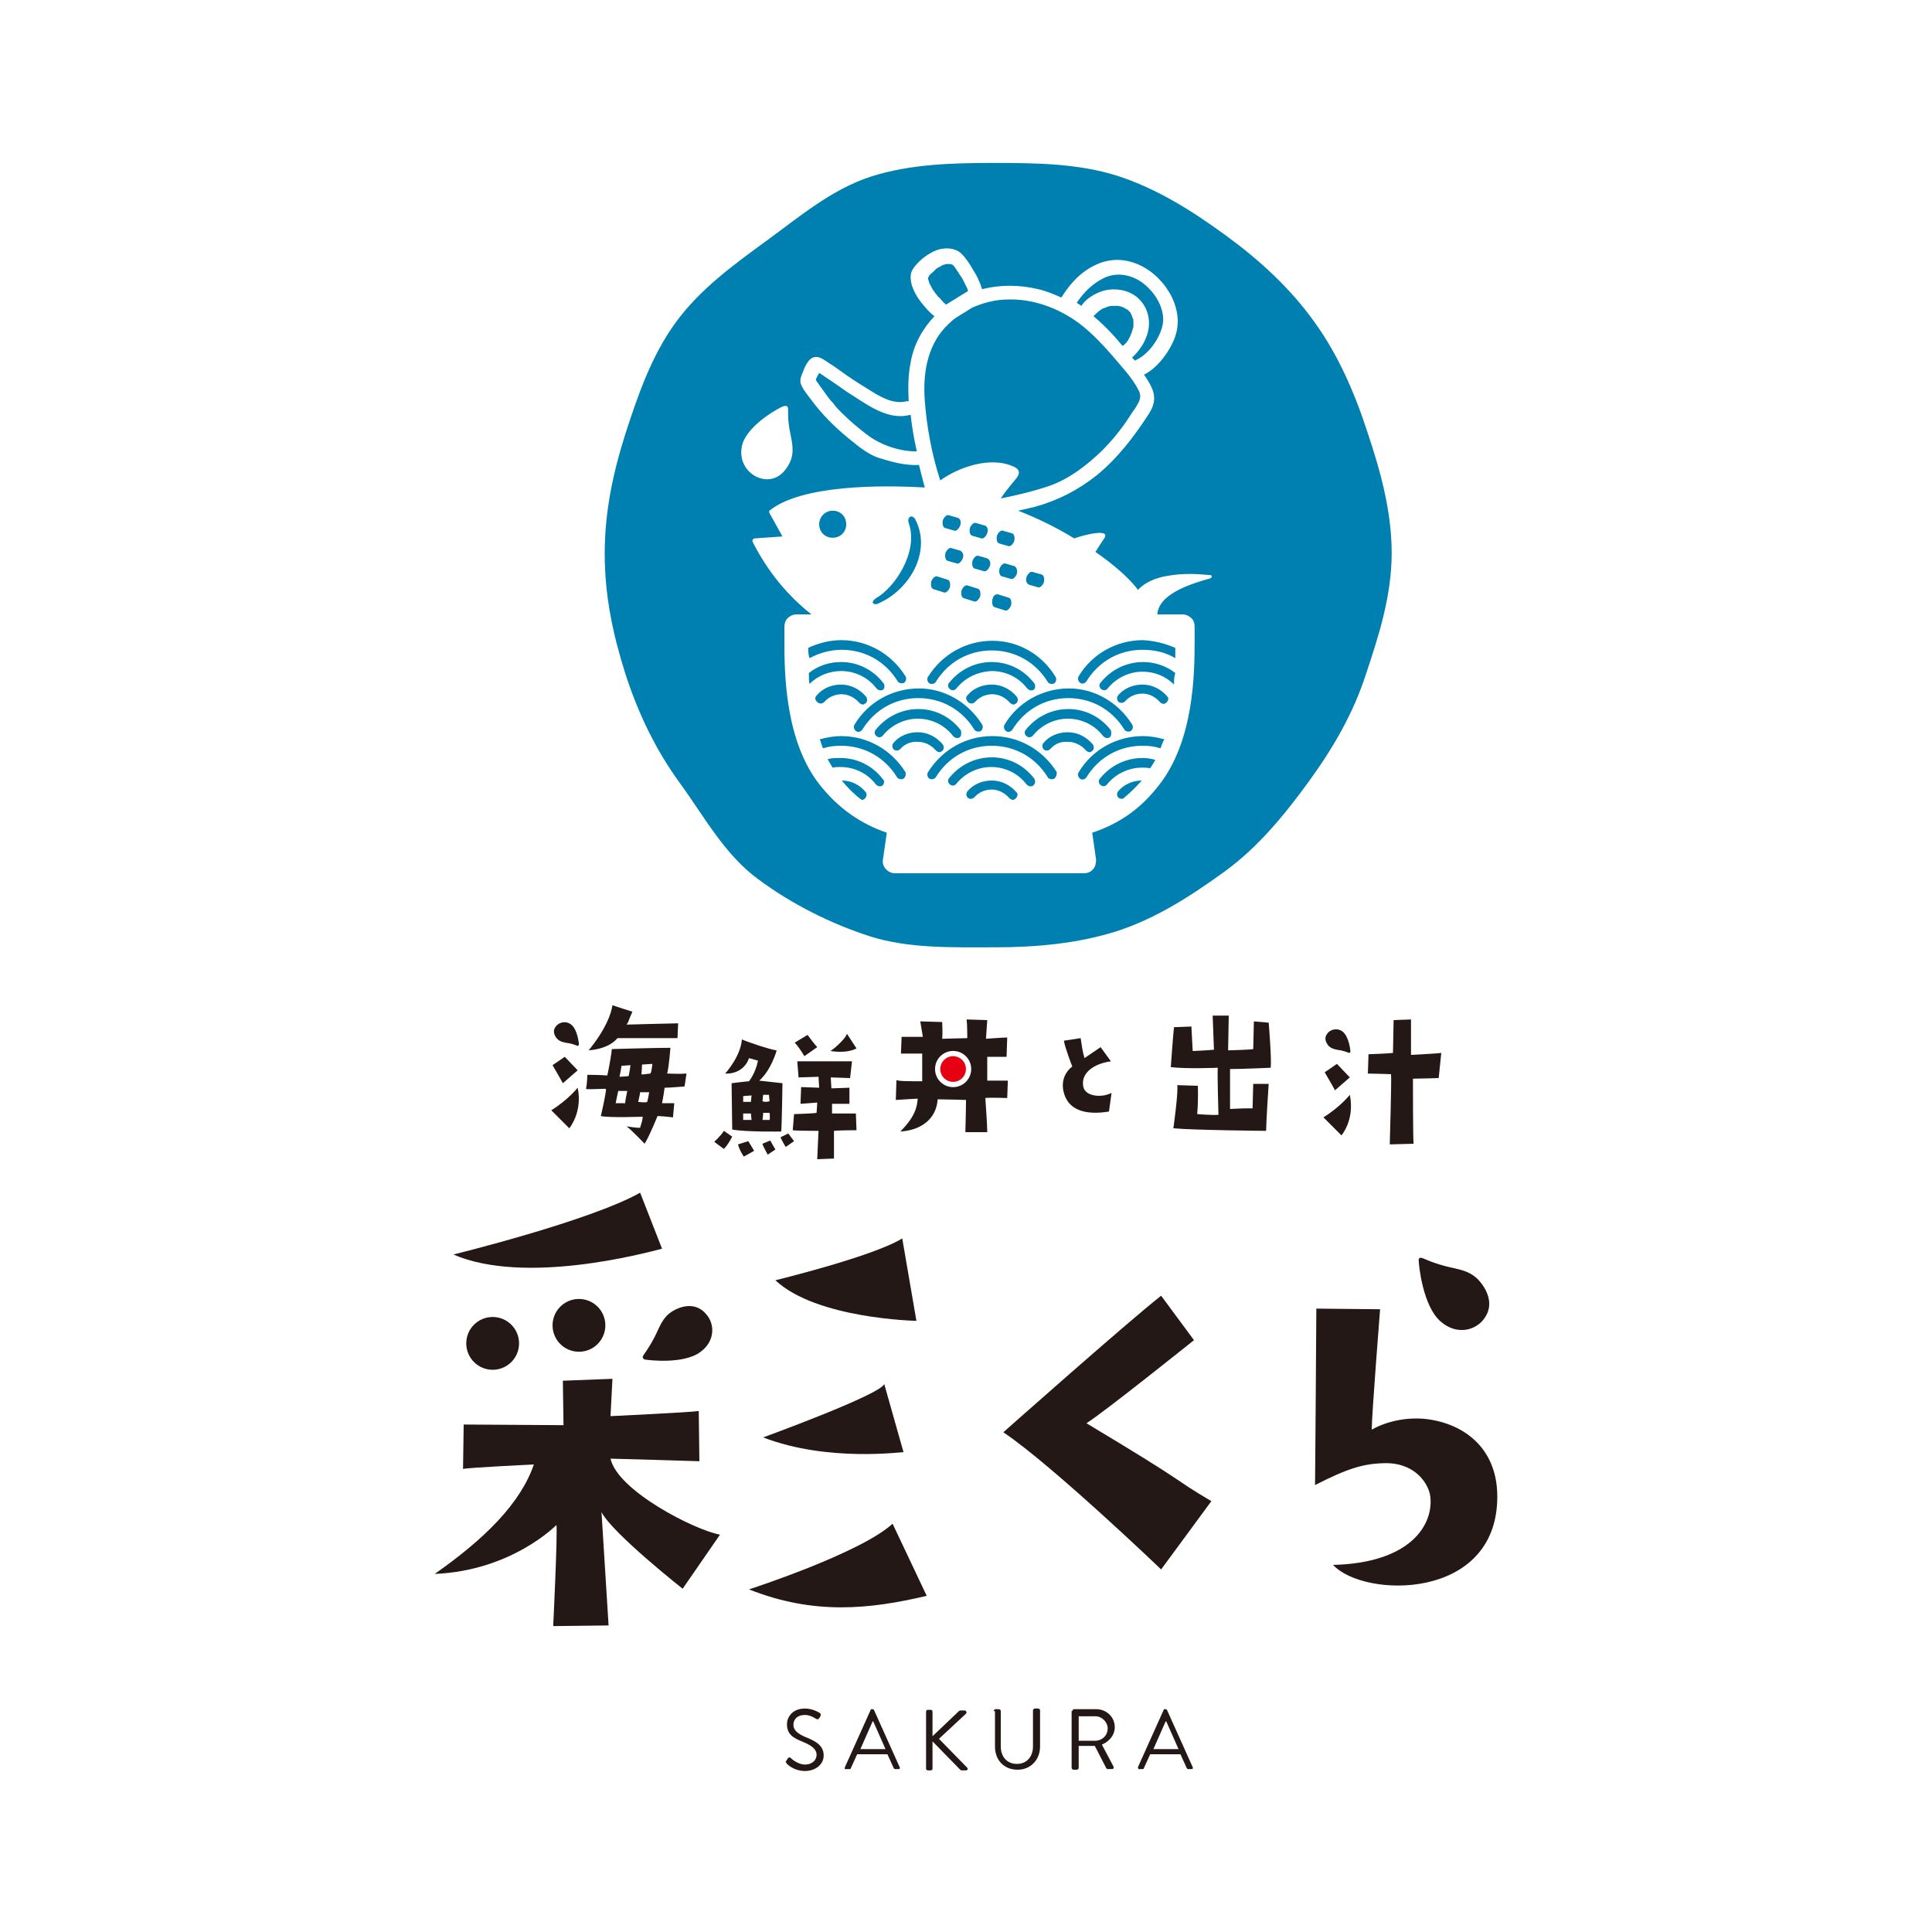 <?xml version="1.0" encoding="utf-8"?>
<!-- Generator: Adobe Illustrator 24.0.2, SVG Export Plug-In . SVG Version: 6.00 Build 0)  -->
<svg version="1.1" id="レイヤー_1" xmlns="http://www.w3.org/2000/svg" xmlns:xlink="http://www.w3.org/1999/xlink" x="0px"
	 y="0px" viewBox="0 0 300 300" style="enable-background:new 0 0 300 300;" xml:space="preserve">
<style type="text/css">
	.st0{fill:#FFFFFF;}
	.st1{fill:#0080B0;}
	.st2{fill:#231815;}
	.st3{fill:#E50012;stroke:#FFFFFF;stroke-width:0.818;stroke-miterlimit:10;}
</style>
<rect class="st0" width="300" height="300"/>
<g>
	<path class="st0" d="M144.1,43C144.1,43,144.1,43,144.1,43C144,43.1,144,43.1,144.1,43c0,0.1,0,0.1,0,0.1
		C144.1,43.1,144.1,43.1,144.1,43z"/>
	<path class="st1" d="M216.1,85.9c0,6.6-2,12.8-4,18.8c-2,6.2-5.2,11.6-8.9,16.7c-3.8,5.2-7.8,10.1-13,13.9
		c-5.1,3.7-10.6,7.3-16.8,9.3c-6,1.9-12.4,2.5-19,2.5c-6.6,0-13.3,0.2-19.3-1.7c-6.2-2-12.3-5.1-17.4-8.9c-5.2-3.8-8.4-9.8-12.2-15
		c-3.7-5.1-6.4-10.7-8.4-16.9c-1.9-6-3.2-12-3.2-18.6c0-6.6,1.3-12.6,3.2-18.6c2-6.2,4.1-12.2,7.8-17.3c3.8-5.2,8.9-8.9,14.1-12.7
		c5.1-3.7,10.1-8,16.3-10c6-1.9,12.4-2.1,19.1-2.1c6.6,0,13.1,0.1,19.1,2c6.2,2,11.7,5.5,16.9,9.3c5.2,3.8,10,8.2,13.7,13.4
		c3.7,5.1,6.3,11.1,8.3,17.3C214.3,73,216.1,79.3,216.1,85.9z"/>
	<path class="st1" d="M181.8,49.1c-0.3-1.5-1.6-3.9-2.7-5c-1.6-1.5-3.1-2.3-5.3-2.7c-2.2-0.3-3.9,0.5-5.7,1.8
		c-1.7,1.2-2.4,2.2-3.4,3.9c-3-1.4-6.4-2.1-9.7-1.7c-0.9,0.1-1.8,0.3-2.7,0.6c0-1.4-2.6-5.7-3.4-6.1c-2.5-1.3-5.4,1.8-5.9,2.7
		c-0.8,1.8,2.3,5.5,3.8,6.5c-1.4,1.2-2.5,2.8-3.2,4.5c-0.9,2-1.1,4.3-1.2,6.5c0,1,0.1,2.1,0.2,3.3c-2.3,0.5-5-0.7-7-1.9
		c-1.5-0.9-4.3-2.5-5.1-3.1c-0.6-0.4-2.7-1.8-3.2-2c-0.7-0.3-1.5,1.9-1.7,2.6c-0.1,0.2,2.2,3.1,2.6,3.6c1.7,1.9,1.9,2,3.9,3.6
		c2.5,2.1,4.8,3.6,6.5,4c2.3,0.5,3.4,0.9,5.3,0.9c0.8,3.5,1.6,6.3,1.7,6.6c0.2,0.5,1.7,1.9,2.9,1.7c1.3-0.2,12.6-1.2,17.7-4.3
		c5.1-3.1,7.9-6.5,11.2-11.6c0.4-0.6,0.8-1.2,0.8-1.9c0-0.5-0.2-1-0.4-1.4c-0.3-0.7-0.7-1.3-1.2-1.9c1-0.5,2.6-1.9,3.5-3.3
		C181.4,53.2,182.2,51.4,181.8,49.1z M174.5,55.8c-1.8-2.2-3.7-4.4-5.9-6.1c-0.3-0.2-0.6-0.4-0.9-0.6c0.9-1.3,4.2-3.4,7.2-1.5
		C178.8,50,175.8,54.8,174.5,55.8z"/>
	<path class="st0" d="M148.8,80.7C148.8,80.7,148.8,80.7,148.8,80.7L148.8,80.7z"/>
	<g>
		<path class="st0" d="M122.3,63.2c0.2,0.3-0.1,1.2,0.3,3.5c0.3,1.7,0.9,3.4,0,5.2c-0.9,1.8-2.4,2.9-4.4,2.4c-2-0.5-3.7-2.7-2.9-5.4
			c1-3.1,5.9-5.7,6.3-5.8C122.2,62.9,122.3,63.2,122.3,63.2z"/>
		<path class="st0" d="M187.9,89.3c-2.1-0.2-4.2-0.3-6.5,0.1c-2,0.3-3.7,1.1-4.7,2.2c-0.1-0.1-0.2-0.3-0.3-0.4
			c-1.2-1.5-3.4-3.5-6.3-5.5c0.4-0.6,1-1.6,1.3-2c1.3-1.8-3.2-0.6-4.6-0.1c-2.6-1.6-5.6-3.1-8.7-4.3c0.9-0.2,1.7-0.4,2.6-0.6
			c3.6-1,6.7-2.6,9.6-4.9c3.2-2.6,5.8-6,8-9.4c0.6-0.9,1-1.8,0.9-2.9c-0.1-1.1-0.8-2.2-1.4-3.1c-0.1-0.1-0.1-0.2-0.2-0.2
			c2-1,3.6-3.1,4.5-5c1.1-2.3,1-4.6-0.1-7c-2.1-4.3-7.1-7.3-11.8-5.1c-2.4,1.1-4,2.9-5.4,5.1c-1.1-0.5-2.3-1-3.6-1.3
			c-2.9-0.7-5.9-0.7-8.7,0c-0.3-1-0.8-2.1-1.4-3c-0.5-0.9-1.1-1.8-1.8-2.5c-1-1-2.8-1-4-0.5c-1.2,0.5-2.4,1.4-3.2,2.4
			c-0.4,0.5-0.7,1-0.7,1.7c0,0.5,0.1,1.1,0.3,1.6c0.5,1.4,1.4,2.5,2.4,3.6c0.3,0.3,0.6,0.6,1,0.9c-1.8,1.9-3.2,4.3-3.7,7.2
			c-0.4,2-0.4,4-0.3,6c-0.1,0-0.2,0-0.3,0c-1.9,0.5-3.8-0.5-5.4-1.5c-1.3-0.8-2.6-1.6-3.9-2.5c-1-0.7-1.9-1.4-2.9-2
			c-1-0.7-2-1.4-3-0.3c-0.4,0.5-0.7,1.1-0.9,1.7c-0.2,0.5-0.5,1.1-0.4,1.7c0.2,0.9,1.1,1.9,1.6,2.6c1.7,2.3,3.7,4.3,5.9,6.1
			c1.5,1.2,3.1,2.6,5,3.1c1.9,0.6,3.9,1.1,5.9,1c0,0,0,0,0,0c0.3,1.2,0.6,2.4,0.9,3.5c-6.9-0.4-19-0.4-24,3.5
			c-0.2,0.1-0.2,0.3-0.1,0.5l2,3.6l-4.3,0.3c-0.1,0-0.3,0.1-0.3,0.2c-0.1,0.1-0.1,0.2,0,0.4c2.3,4.5,5.3,8.2,9.1,11.2h-2.3
			c-0.5,0-1,0.2-1.4,0.6c-0.4,0.4-0.5,0.9-0.5,1.4c0,0.4,0,1.2,0,2.1c0,5.1,0.1,15.7,5.6,22.5c2.8,3.5,6.2,5.9,10.3,7.3l-0.6,4.2
			c-0.1,0.5,0.1,1.1,0.5,1.5c0.4,0.4,0.9,0.6,1.4,0.6h29.3c0.5,0,1.1-0.2,1.4-0.6c0.4-0.4,0.5-1,0.5-1.5l-0.6-4.2
			c4.2-1.4,7.5-3.7,10.3-7.3c5.5-6.9,5.6-17.4,5.6-22.5c0-0.9,0-1.7,0-2.1c0-0.5-0.1-1.1-0.5-1.4c-0.4-0.4-0.9-0.6-1.4-0.6h-3.9
			c0.2-2.4,2.9-4.1,7.9-5.5C188.3,89.8,188.3,89.3,187.9,89.3z M134.5,67.4c-1.3-1-2.6-2.1-3.8-3.3c-0.4-0.4-0.8-0.8-1.1-1.2
			c-0.2-0.3-0.4-0.5-0.7-0.8c-0.2-0.3-0.2-0.3-0.3-0.4c-0.6-0.8-1.2-1.7-1.8-2.5c0,0,0-0.1-0.1-0.1c0-0.1,0-0.1,0-0.2
			c0-0.1,0.3-0.6,0.5-1c0.1,0.1,0.2,0.1,0.3,0.2c0.5,0.3,1,0.7,1.5,1c0.9,0.6,1.7,1.2,2.6,1.8c2.9,1.8,6.2,4.5,9.8,3.5
			c0.2,1.8,0.5,3.6,0.9,5.4c0,0.1,0,0.2,0.1,0.3C139.6,70.1,136.7,69.1,134.5,67.4z M175.8,112.5c0.2,0.3,0.1,0.8-0.2,1
			c-0.1,0.1-0.2,0.1-0.4,0.1c-0.2,0-0.5-0.1-0.6-0.3c-1.9-3.1-5.1-4.9-8.7-4.9c-3.6,0-6.8,1.8-8.7,4.9c-0.2,0.3-0.7,0.5-1,0.2
			c-0.3-0.2-0.4-0.7-0.2-1c2.1-3.5,5.9-5.6,10-5.6C169.9,106.9,173.6,109,175.8,112.5z M172.3,114.5c-0.1,0.1-0.3,0.1-0.4,0.1
			c-0.2,0-0.4-0.1-0.6-0.3c-1.3-1.7-3.3-2.7-5.5-2.7c-2.1,0-4.1,1-5.4,2.6c-0.2,0.3-0.7,0.4-1,0.1c-0.3-0.2-0.4-0.7-0.1-1
			c1.6-2,4-3.2,6.6-3.2c2.6,0,5,1.2,6.6,3.3C172.6,113.8,172.6,114.3,172.3,114.5z M150.2,108c0.9-1.1,2.3-1.7,3.8-1.7
			c1.5,0,2.9,0.7,3.9,1.9c0.2,0.3,0.2,0.8-0.1,1c-0.1,0.1-0.3,0.2-0.4,0.2c-0.2,0-0.4-0.1-0.6-0.3c-0.7-0.8-1.7-1.3-2.7-1.3
			c-1,0-2,0.4-2.7,1.2c-0.3,0.3-0.7,0.3-1,0.1C150,108.7,149.9,108.3,150.2,108z M148.5,106.9c-0.2,0.3-0.7,0.4-1,0.1
			c-0.3-0.2-0.4-0.7-0.1-1c1.6-2,4-3.2,6.6-3.2c2.6,0,5,1.2,6.6,3.3c0.2,0.3,0.2,0.8-0.1,1c-0.1,0.1-0.3,0.1-0.4,0.1
			c-0.2,0-0.4-0.1-0.6-0.3c-1.3-1.7-3.3-2.7-5.5-2.7C151.8,104.3,149.9,105.2,148.5,106.9z M159.4,89.6c0.2-0.5,0.6-0.9,0.9-0.8
			l1.4,0.4c0.4,0.1,0.5,0.6,0.4,1.2c-0.2,0.5-0.6,0.9-0.9,0.8l-1.4-0.4C159.4,90.6,159.2,90.1,159.4,89.6z M163.9,105.1
			c0.2,0.3,0.1,0.8-0.2,1c-0.1,0.1-0.2,0.1-0.4,0.1c-0.2,0-0.5-0.1-0.6-0.3c-1.9-3.1-5.1-4.9-8.7-4.9c-3.6,0-6.8,1.8-8.7,4.9
			c-0.2,0.3-0.7,0.4-1,0.2c-0.3-0.2-0.4-0.7-0.2-1c2.2-3.5,5.9-5.6,10-5.6C158.1,99.5,161.8,101.6,163.9,105.1z M153.3,82.8
			c-0.2,0.5-0.6,0.9-0.9,0.8l-1.4-0.4c-0.4-0.1-0.5-0.6-0.4-1.2c0.2-0.5,0.6-0.9,0.9-0.8l1.4,0.4C153.3,81.7,153.5,82.2,153.3,82.8z
			 M153.7,87.9c-0.2,0.5-0.6,0.9-0.9,0.8l-1.4-0.4c-0.4-0.1-0.5-0.6-0.4-1.2c0.2-0.5,0.6-0.9,0.9-0.8l1.4,0.4
			C153.7,86.9,153.9,87.4,153.7,87.9z M151.8,91.4c0.4,0.1,0.5,0.6,0.4,1.2c-0.2,0.5-0.6,0.9-0.9,0.8l-1.6-0.5
			c-0.4-0.1-0.5-0.6-0.4-1.2c0.2-0.5,0.6-0.9,0.9-0.8L151.8,91.4z M149.5,86.7c-0.2,0.5-0.6,0.9-0.9,0.8l-1.4-0.4
			c-0.4-0.1-0.5-0.6-0.4-1.2c0.2-0.5,0.6-0.9,0.9-0.8l1.4,0.4C149.5,85.7,149.7,86.2,149.5,86.7z M149.1,81.6
			c-0.2,0.5-0.6,0.9-0.9,0.8l-1.4-0.4c-0.4-0.1-0.5-0.6-0.4-1.2c0.2-0.5,0.6-0.9,0.9-0.8l1.4,0.4C149.1,80.5,149.3,81,149.1,81.6z
			 M147.1,90c0.4,0.1,0.5,0.6,0.4,1.2c-0.2,0.5-0.6,0.9-0.9,0.8l-1.6-0.5c-0.4-0.1-0.5-0.6-0.4-1.2c0.2-0.5,0.6-0.9,0.9-0.8
			L147.1,90z M157.5,84c-0.2,0.5-0.6,0.9-0.9,0.8l-1.4-0.4c-0.4-0.1-0.5-0.6-0.4-1.2c0.2-0.5,0.6-0.9,0.9-0.8l1.4,0.4
			C157.5,82.9,157.6,83.4,157.5,84z M157.9,89.1c-0.2,0.5-0.6,0.9-0.9,0.8l-1.4-0.4c-0.4-0.1-0.5-0.6-0.4-1.2
			c0.2-0.5,0.6-0.9,0.9-0.8l1.4,0.4C157.9,88.1,158,88.6,157.9,89.1z M155,92.3l1.6,0.5c0.4,0.1,0.5,0.6,0.4,1.2
			c-0.2,0.5-0.6,0.9-0.9,0.8l-1.6-0.5c-0.4-0.1-0.5-0.6-0.4-1.2C154.2,92.5,154.6,92.2,155,92.3z M171.8,43c2.3-0.9,4.9,0,6.5,1.7
			c1.5,1.4,2.7,3.8,2.2,5.9c-0.5,2.1-2.2,4.5-4.3,5.4c0,0,0,0,0,0c-0.1-0.2-0.3-0.3-0.4-0.5c0.7-0.6,1.2-1.3,1.7-2.1
			c0.6-1.1,1-2.3,0.9-3.6c-0.1-1.5-0.8-2.8-1.9-3.7c-1.4-1.1-3.3-1.4-5-1c-1.4,0.4-2.8,1.2-3.6,2.4c-0.2-0.2-0.5-0.3-0.7-0.5
			C168.3,45.4,169.7,43.9,171.8,43z M174.3,53.7c-0.4-0.5-0.8-0.9-1.2-1.4c-1-1.1-2.1-2.2-3.3-3.2c0,0,0.1-0.1,0.1-0.1
			c0,0,0-0.1,0.1-0.1c0,0,0,0,0,0c0,0,0.1-0.1,0.1-0.1c0.1-0.1,0.1-0.1,0.2-0.2c0.1-0.1,0.3-0.2,0.2-0.2c0.2-0.1,0.4-0.3,0.6-0.4
			c0.1-0.1,0.2-0.1,0.4-0.2c0,0,0.1,0,0.1,0c0,0,0.2-0.1,0.2-0.1c0.3-0.1,0.5-0.2,0.8-0.2c0,0,0.1,0,0.1,0c0,0,0.1,0,0.1,0
			c0.2,0,0.3,0,0.5,0c0.1,0,0.2,0,0.3,0c0,0,0,0,0,0c0.2,0,0.3,0.1,0.5,0.1c0.1,0,0.2,0.1,0.2,0.1c0,0,0,0,0.1,0
			c0.2,0.1,0.3,0.2,0.5,0.3c0.1,0,0.1,0.1,0.2,0.1c0,0,0,0,0,0c0.1,0.1,0.2,0.2,0.3,0.3c0.1,0.1,0.2,0.2,0.2,0.3c0,0,0,0,0,0
			c0,0.1,0.1,0.1,0.1,0.2c0,0.1,0.1,0.1,0.1,0.2c0,0,0,0,0,0c0,0,0,0.1,0,0.1c0,0.1,0,0.1,0.1,0.2c0,0.1,0.1,0.2,0.1,0.3
			c0,0,0,0.1,0,0.1c0,0,0,0,0,0c-0.1-0.2,0,0,0,0.1c0,0.2,0,0.4,0,0.7c0,0,0,0,0,0.1c0,0,0,0,0,0c0,0.1-0.1,0.3-0.1,0.4
			c-0.1,0.2-0.1,0.4-0.2,0.6c0,0.1-0.1,0.2-0.1,0.2c0,0.1-0.1,0.2-0.1,0.3c-0.2,0.4-0.4,0.8-0.7,1.1c0,0,0,0-0.1,0.1
			c-0.1,0.1-0.1,0.1-0.2,0.2C174.6,53.5,174.4,53.7,174.3,53.7z M174.5,53.6c-0.1,0-0.1,0.1-0.1,0.1c0,0,0,0,0,0
			C174.4,53.7,174.4,53.7,174.5,53.6z M147.9,41C147.9,41,147.9,41,147.9,41C148,41,147.9,41,147.9,41C147.9,41,147.9,41,147.9,41z
			 M145.3,45.6c-0.3-0.4-0.6-0.8-0.8-1.3c-0.1-0.1-0.1-0.2-0.2-0.3c0,0,0,0,0-0.1c0,0,0,0,0,0c-0.1-0.2-0.1-0.4-0.2-0.6c0,0,0,0,0,0
			c0,0,0,0,0,0c0,0,0,0,0,0c0,0,0-0.1,0-0.1c0,0,0,0,0,0c0,0,0,0,0,0c0,0,0,0,0,0c0,0,0,0,0,0c0,0,0,0,0,0c0,0,0,0,0,0
			c0-0.1,0.1-0.1,0.1-0.2c0,0,0,0,0-0.1c0.2-0.2,0.3-0.4,0.5-0.5c0.1-0.1,0.2-0.2,0.3-0.3c0,0,0.2-0.1,0.2-0.2
			c0.2-0.2,0.5-0.4,0.8-0.5c0.1-0.1,0.2-0.1,0.3-0.2c0,0,0.2-0.1,0.3-0.1c0.1,0,0.2-0.1,0.4-0.1c0,0,0.1,0,0.1,0c0.1,0,0.1,0,0.2,0
			c0.1,0,0.3,0,0.3,0c0.1,0,0.2,0.1,0.3,0.1c0,0,0,0,0,0c0.1,0.1,0.2,0.2,0.3,0.3c0,0,0,0.1,0.1,0.1c0,0,0,0-0.1-0.1
			c0.1,0.1,0.1,0.2,0.2,0.3c0.3,0.4,0.5,0.8,0.8,1.2c0.3,0.4,0.5,0.9,0.7,1.3c0.1,0.2,0.2,0.4,0.3,0.6c0,0,0,0,0,0c0,0,0,0,0,0
			c0,0.1,0.1,0.2,0.1,0.3c0,0,0,0.1,0,0.1c-1.1,0.7-2.3,1.4-3.4,2.1c0,0,0,0,0,0c0,0,0,0,0,0c-0.1-0.1-0.2-0.1-0.2-0.2
			c-0.2-0.1-0.3-0.3-0.5-0.5c-0.2-0.2-0.3-0.4-0.5-0.5c-0.1-0.1-0.2-0.2-0.2-0.3c0,0-0.1-0.1-0.1-0.1
			C145.3,45.7,145.3,45.6,145.3,45.6z M143.6,62.2c-0.3-4,0.3-8.2,3.1-11.3c0.5-0.5,1-1,1.5-1.4c0.9-0.6,1.8-1.1,2.7-1.7
			c1.8-0.8,3.7-1.3,5.7-1.3c4.2-0.1,8.4,1.6,11.6,4.2c1.7,1.4,3.1,2.9,4.5,4.5c1.4,1.7,3.1,3.4,4.1,5.4c0.6,1.2,0,1.9-0.6,2.9
			c-0.6,0.8-1.1,1.7-1.7,2.5c-1,1.4-2.2,2.8-3.4,4c-2.4,2.3-5.1,4.4-8.3,5.5c-2.4,0.8-4.9,1.4-7.4,1.9c0.5-0.8,1.4-1.9,2.4-3.1
			c0.8-1,0.3-1.5-0.3-1.8c-3.8-1.8-8.9,0.2-11.5,2.1C144.7,70.6,143.9,66.3,143.6,62.2z M152.5,112.5c0.2,0.3,0.1,0.8-0.2,1
			c-0.1,0.1-0.2,0.1-0.4,0.1c-0.2,0-0.5-0.1-0.6-0.3c-1.9-3.1-5.1-4.9-8.7-4.9c-3.6,0-6.8,1.8-8.7,4.9c-0.2,0.3-0.7,0.5-1,0.2
			c-0.3-0.2-0.4-0.7-0.2-1c2.1-3.5,5.9-5.6,10-5.6C146.6,106.9,150.3,109,152.5,112.5z M149,114.5c-0.1,0.1-0.3,0.1-0.4,0.1
			c-0.2,0-0.4-0.1-0.6-0.3c-1.3-1.7-3.3-2.7-5.5-2.7c-2.1,0-4.1,1-5.4,2.6c-0.2,0.3-0.7,0.4-1,0.1c-0.3-0.2-0.4-0.7-0.1-1
			c1.6-2,4-3.2,6.6-3.2c2.6,0,5,1.2,6.6,3.3C149.3,113.8,149.3,114.3,149,114.5z M136,92.9c2.9-1.6,6.7-7.2,5.1-11.7
			c-0.3-0.9,0.5-1.4,1-0.6c2.6,4.9-0.7,10.9-5.7,13.1c-0.3,0.2-0.7,0.1-0.8,0C135.4,93.5,135.6,93.2,136,92.9z M129.3,79.3
			c1.2,0,2.1,0.9,2.1,2.1c0,1.2-0.9,2.1-2.1,2.1c-1.2,0-2.1-0.9-2.1-2.1C127.2,80.3,128.1,79.3,129.3,79.3z M125.5,100.6
			c1.5-0.7,3.3-1.2,5.1-1.2c4.1,0,7.8,2.1,10,5.6c0.2,0.3,0.1,0.8-0.2,1c-0.1,0.1-0.2,0.1-0.4,0.1c-0.2,0-0.5-0.1-0.6-0.3
			c-1.9-3.1-5.1-4.9-8.7-4.9c-1.8,0-3.5,0.5-5,1.3C125.5,101.6,125.5,101.1,125.5,100.6z M125.6,104.5c1.4-1.1,3.1-1.7,5-1.7
			c2.6,0,5,1.2,6.6,3.3c0.2,0.3,0.2,0.8-0.1,1c-0.1,0.1-0.3,0.1-0.4,0.1c-0.2,0-0.4-0.1-0.6-0.3c-1.3-1.7-3.3-2.7-5.5-2.7
			c-1.8,0-3.6,0.7-4.9,2C125.6,105.7,125.6,105.1,125.6,104.5z M126.8,108c0.9-1.1,2.3-1.7,3.8-1.7c1.5,0,2.9,0.7,3.9,1.9
			c0.2,0.3,0.2,0.8-0.1,1c-0.1,0.1-0.3,0.2-0.4,0.2c-0.2,0-0.4-0.1-0.6-0.3c-0.7-0.8-1.7-1.3-2.7-1.3c-1,0-2,0.4-2.7,1.2
			c-0.3,0.3-0.7,0.3-1,0.1C126.5,108.7,126.5,108.3,126.8,108z M134.3,124c-0.1,0.1-0.3,0.2-0.4,0.2c0,0-0.1,0-0.1,0
			c-1.1-0.8-2.1-1.8-3.1-3c1.5,0,2.9,0.7,3.8,1.9C134.6,123.3,134.6,123.7,134.3,124z M137,122c-0.1,0.1-0.3,0.1-0.4,0.1
			c-0.2,0-0.4-0.1-0.6-0.3c-1.3-1.7-3.3-2.7-5.5-2.7c-0.4,0-0.8,0-1.2,0.1c-0.3-0.4-0.5-0.9-0.8-1.3c0.6-0.2,1.3-0.2,2-0.2
			c2.6,0,5,1.2,6.6,3.3C137.4,121.3,137.3,121.7,137,122z M140.3,120.9c-0.1,0.1-0.2,0.1-0.4,0.1c-0.2,0-0.5-0.1-0.6-0.3
			c-1.9-3.1-5.1-4.9-8.7-4.9c-1,0-1.9,0.1-2.8,0.4c-0.2-0.4-0.3-0.9-0.5-1.4c1.1-0.3,2.2-0.5,3.3-0.5c4.1,0,7.8,2.1,10,5.6
			C140.7,120.3,140.6,120.7,140.3,120.9z M139.8,116.3c-0.3,0.3-0.7,0.3-1,0.1c-0.3-0.3-0.3-0.7-0.1-1c0.9-1.1,2.3-1.7,3.8-1.7
			c1.5,0,2.9,0.7,3.9,1.9c0.2,0.3,0.2,0.8-0.1,1c-0.1,0.1-0.3,0.2-0.4,0.2c-0.2,0-0.4-0.1-0.6-0.3c-0.7-0.8-1.7-1.3-2.7-1.3
			C141.5,115.1,140.5,115.5,139.8,116.3z M157.7,124c-0.1,0.1-0.3,0.2-0.4,0.2c-0.2,0-0.4-0.1-0.6-0.3c-0.7-0.8-1.7-1.3-2.7-1.3
			c-1,0-2,0.4-2.7,1.2c-0.3,0.3-0.7,0.3-1,0.1c-0.3-0.3-0.3-0.7-0.1-1c0.9-1.1,2.3-1.7,3.8-1.7c1.5,0,2.9,0.7,3.9,1.9
			C158.1,123.3,158,123.7,157.7,124z M160.4,122c-0.1,0.1-0.3,0.1-0.4,0.1c-0.2,0-0.4-0.1-0.6-0.3c-1.3-1.7-3.3-2.7-5.5-2.7
			c-2.1,0-4.1,1-5.4,2.6c-0.2,0.3-0.7,0.4-1,0.1c-0.3-0.2-0.4-0.7-0.1-1c1.6-2,4-3.2,6.6-3.2c2.6,0,5,1.2,6.6,3.3
			C160.8,121.3,160.8,121.7,160.4,122z M163.7,120.9c-0.1,0.1-0.2,0.1-0.4,0.1c-0.2,0-0.5-0.1-0.6-0.3c-1.9-3.1-5.1-4.9-8.7-4.9
			c-3.6,0-6.8,1.8-8.7,4.9c-0.2,0.3-0.7,0.4-1,0.2c-0.3-0.2-0.4-0.7-0.2-1c2.2-3.5,5.9-5.6,10-5.6c4.1,0,7.8,2.1,10,5.6
			C164.1,120.3,164,120.7,163.7,120.9z M163.1,116.3c-0.3,0.3-0.7,0.3-1,0.1c-0.3-0.3-0.3-0.7-0.1-1c0.9-1.1,2.3-1.7,3.8-1.7
			c1.5,0,2.9,0.7,3.9,1.9c0.2,0.3,0.2,0.8-0.1,1c-0.1,0.1-0.3,0.2-0.4,0.2c-0.2,0-0.4-0.1-0.6-0.3c-0.7-0.8-1.7-1.3-2.7-1.3
			C164.7,115.1,163.8,115.5,163.1,116.3z M174.4,124c-0.2,0.1-0.5,0-0.7-0.1c-0.3-0.3-0.3-0.7-0.1-1c0.9-1.1,2.3-1.7,3.7-1.7
			C176.4,122.2,175.4,123.2,174.4,124z M178.6,119.3c-0.4-0.1-0.8-0.1-1.3-0.1c-2.1,0-4.1,1-5.4,2.6c-0.2,0.3-0.7,0.4-1,0.1
			c-0.3-0.2-0.4-0.7-0.1-1c1.6-2,4-3.2,6.6-3.2c0.7,0,1.4,0.1,2,0.3C179.2,118.4,178.9,118.8,178.6,119.3z M180.2,116.2
			c-0.9-0.3-1.8-0.4-2.8-0.4c-3.6,0-6.8,1.8-8.7,4.9c-0.2,0.3-0.7,0.5-1,0.2c-0.3-0.2-0.4-0.7-0.2-1c2.1-3.5,5.9-5.6,10-5.6
			c1.1,0,2.2,0.2,3.3,0.5C180.5,115.3,180.4,115.7,180.2,116.2z M181.1,109.1c-0.1,0.1-0.3,0.2-0.4,0.2c-0.2,0-0.4-0.1-0.6-0.3
			c-0.7-0.8-1.7-1.3-2.7-1.3c-1,0-2,0.4-2.7,1.2c-0.3,0.3-0.7,0.3-1,0.1c-0.3-0.3-0.3-0.7-0.1-1c0.9-1.1,2.3-1.7,3.8-1.7
			c1.5,0,2.9,0.7,3.9,1.9C181.5,108.4,181.4,108.9,181.1,109.1z M182.3,106.3c-1.3-1.3-3-2-4.9-2c-2.1,0-4.1,1-5.4,2.6
			c-0.2,0.3-0.7,0.4-1,0.1c-0.3-0.2-0.4-0.7-0.1-1c1.6-2,4-3.2,6.6-3.2c1.8,0,3.6,0.6,5,1.7C182.3,105.1,182.3,105.7,182.3,106.3z
			 M182.5,100.6c0,0.5,0,1,0,1.6c-1.5-0.9-3.2-1.3-5.1-1.3c-3.6,0-6.8,1.8-8.7,4.9c-0.2,0.3-0.7,0.5-1,0.2c-0.3-0.2-0.4-0.7-0.2-1
			c2.1-3.5,5.9-5.6,10-5.6C179.2,99.5,180.9,99.9,182.5,100.6z"/>
	</g>
	<g>
		<g>
			<path class="st2" d="M122.1,273.4c0.1-0.1,0.1-0.2,0.2-0.3c0.1-0.2,0.3-0.3,0.5-0.1c0.1,0.1,1.1,1,2.2,1c1.1,0,1.8-0.7,1.8-1.5
				c0-0.9-0.8-1.5-2.3-2.1c-1.5-0.6-2.3-1.2-2.3-2.7c0-0.9,0.7-2.4,2.8-2.4c1.3,0,2.3,0.7,2.3,0.7c0.1,0,0.2,0.2,0.1,0.5
				c-0.1,0.1-0.1,0.2-0.2,0.3c-0.1,0.2-0.3,0.2-0.5,0.1c-0.1-0.1-0.9-0.6-1.7-0.6c-1.4,0-1.8,0.9-1.8,1.5c0,0.9,0.7,1.4,1.8,1.9
				c1.8,0.7,2.9,1.4,2.9,2.9c0,1.4-1.3,2.4-2.9,2.4c-1.6,0-2.6-0.9-2.8-1.1C122.1,273.7,121.9,273.6,122.1,273.4z"/>
			<path class="st2" d="M131.2,274.4l4-8.9c0-0.1,0.1-0.1,0.2-0.1h0.1c0.1,0,0.2,0.1,0.2,0.1l4,8.9c0.1,0.2,0,0.3-0.2,0.3H139
				c-0.1,0-0.2-0.1-0.2-0.1l-1-2.2h-4.7l-1,2.2c0,0.1-0.1,0.1-0.2,0.1h-0.5C131.2,274.8,131.1,274.6,131.2,274.4z M137.5,271.6
				c-0.6-1.4-1.3-2.9-1.9-4.3h-0.1l-1.9,4.3H137.5z"/>
			<path class="st2" d="M143.8,265.8c0-0.2,0.1-0.3,0.3-0.3h0.4c0.2,0,0.3,0.1,0.3,0.3v3.8l4.1-3.9c0.1-0.1,0.2-0.1,0.3-0.1h0.6
				c0.2,0,0.4,0.3,0.2,0.5l-4.2,3.9l4.4,4.5c0.1,0.1,0.1,0.4-0.2,0.4h-0.7c-0.1,0-0.2-0.1-0.2-0.1l-4.3-4.4v4.2
				c0,0.2-0.1,0.3-0.3,0.3h-0.4c-0.2,0-0.3-0.1-0.3-0.3V265.8z"/>
			<path class="st2" d="M154.3,265.7c0-0.1,0.1-0.3,0.3-0.3h0.5c0.1,0,0.3,0.1,0.3,0.3v5.5c0,1.5,0.9,2.7,2.5,2.7
				c1.6,0,2.5-1.2,2.5-2.7v-5.6c0-0.1,0.1-0.3,0.3-0.3h0.5c0.1,0,0.3,0.1,0.3,0.3v5.6c0,2-1.4,3.6-3.5,3.6c-2.1,0-3.5-1.5-3.5-3.6
				V265.7z"/>
			<path class="st2" d="M166.5,265.7c0-0.1,0.1-0.3,0.3-0.3h3.4c1.6,0,2.9,1.2,2.9,2.8c0,1.2-0.8,2.2-2,2.7l1.8,3.4
				c0.1,0.2,0,0.4-0.2,0.4H172c-0.1,0-0.2-0.1-0.2-0.1l-1.8-3.5h-2.5v3.4c0,0.1-0.1,0.3-0.3,0.3h-0.5c-0.1,0-0.3-0.1-0.3-0.3V265.7z
				 M170.1,270.3c1,0,1.9-0.8,1.9-1.9c0-1-0.9-1.9-1.9-1.9h-2.6v3.8H170.1z"/>
			<path class="st2" d="M176.7,274.4l4-8.9c0-0.1,0.1-0.1,0.2-0.1h0.1c0.1,0,0.2,0.1,0.2,0.1l4,8.9c0.1,0.2,0,0.3-0.2,0.3h-0.5
				c-0.1,0-0.2-0.1-0.2-0.1l-1-2.2h-4.7l-1,2.2c0,0.1-0.1,0.1-0.2,0.1H177C176.8,274.8,176.7,274.6,176.7,274.4z M183,271.6
				c-0.6-1.4-1.3-2.9-1.9-4.3H181l-1.9,4.3H183z"/>
		</g>
	</g>
	<g>
		<g>
			<path class="st2" d="M112.4,178.4l-1.5-1.1c0,0,1.1-1,1.5-1.7l1.3,0.9C113.6,176.6,113.2,177.6,112.4,178.4z M121.3,175.7
				c0,0-5.2,0.1-7.6-0.3l-0.1-7.2c0,0,2.4-0.3,2.7-0.3c0,0,1-1.2,1.4-3.2l-1.4-0.4c-0.4,1.3-1.7,2.5-3.7,2.4c0,0,2.4-2.6,2.6-5.3
				c0.6,0.3,4.4,1.6,5.4,1.7c0,0-0.8,3-2.7,4.7l3.6,0.4C121.5,168.1,121.4,175.3,121.3,175.7z M114.6,177.7l1.6-0.5l0.9,1.5
				l-1.6,0.9C115.5,179.6,114.8,178.6,114.6,177.7z M116.7,173.9l-0.1-1h-1.2l0,1C115.9,173.9,116.7,173.9,116.7,173.9z
				 M116.7,170.1l-1.3,0.1v0.9c0.3,0,1.2,0,1.2,0L116.7,170.1z M118.4,177.6l1.2-0.5l0.8,1.4l-1.2,0.8
				C119.2,179.2,118.4,177.9,118.4,177.6z M118.4,171c0.5,0.2,1.1,0,1.1,0l-0.1-1l-0.9,0L118.4,171z M119.5,172.8h-1
				c0,0.5-0.1,1.1-0.1,1.1l1.1,0C119.6,173.6,119.5,172.8,119.5,172.8z M122.4,176l0.9,1.2l-1.3,0.9c0,0-0.6-1-0.8-1.5L122.4,176z
				 M126.8,172.8l0.1-1.6l-2.6,0.2l0.1-2.6l2.8,0.1l-0.1-1.7c0,0-2.7,0.1-3.1,0.1l-0.2-2.5c0,0,7.7,0,8.5,0l-0.3,2.6
				c0,0-2.7-0.1-3-0.1l0.1,1.7l2.8-0.1l0,2.5c0,0-1.8,0-2.7,0l0,1.5c0,0,3.1,0,3.7,0l0.1,2.6c0,0-2.7,0-3.5,0.1v4.3l-2.6,0.1
				l0.2-4.4c0,0-3.3,0-4-0.1l0.2-2.5C123.3,173,126.5,172.9,126.8,172.8z M124.9,164c0,0-0.8-1.4-1.5-2.1l2-1.2c0,0,1.1,1.5,1.5,1.9
				L124.9,164z M131.5,160.5l1.5,2.3c-0.8,0.4-2,0.7-4.1,0.4C129,163.3,131.4,161.3,131.5,160.5z"/>
		</g>
		<path class="st2" d="M168.2,168.7c0.3,1.6,2.9,1.8,4.4,1l-0.4,2.9c-3.7,0.6-6.5-0.2-7.1-3.3c-0.3-1.8,0.5-3,1.4-3.7
			c0,0-1.1-2.8-1.3-4l2.6-0.4c0.2,1.3,0.3,2.1,0.6,3.1l2.5-1.7l1.6,2.2C170.2,165.1,167.8,166.4,168.2,168.7z"/>
		<path class="st2" d="M191,166l0,6.2c2-0.1,2.2-0.1,3.5-0.1l0.1-3.8h2.4c0,0-0.4,6-0.4,7.3c0,0-11.1-0.1-14.4-0.4
			c0,0,0.8-5.7,0.6-6.7l3.2,0.1c0,0,0.1,2.1-0.1,4.4c0,0,2.6,0.2,3.3,0.1c0,0-0.2-6.7-0.1-7.3c0,0-4.9,0.2-7.3-0.1
			c0,0,0.4-5.6,0.5-6.2l2.7-0.1l0.2,3.8c0,0,2.4-0.1,3.3-0.2l-0.2-5.3h2.5l-0.1,5.4c0,0,3.6-0.1,3.9-0.2l0.1-4.3l2.3,0.2
			c0,0,0.5,6,0.3,7C197.3,165.8,192.9,166,191,166z"/>
		<g>
			<path class="st2" d="M143.2,167.9l0-4.3c0,0-1.7,0-3.3,0l0.1-2.6h3.3l-0.4-2.4l3.4,0.1c0,0,0.1,1.8,0,2.6l3.9-0.1
				c0,0,0-2.1-0.1-2.9l3.2,0.1l-0.2,2.9c0,0,2.7-0.2,3.3-0.2l-0.1,3c0,0-2.5,0-3,0l0,3.7h3.2l-0.1,2.7c0,0-2.8-0.1-3.4,0
				c0,0,0.3,4.1,0.3,5.3l-3.4,0c0,0,0.1-3.5,0.1-5c0,0-3.2-0.1-4.4-0.1c-0.2,3-2.5,4.8-5.8,5c2.3-2.3,2.6-3.8,2.7-5.1
				c0,0-2.1,0.1-3.4,0.2l0.1-3.1C139.4,167.9,141.4,167.9,143.2,167.9z M146,167.5c2,0,4,0,4,0l0.1-3.2c0,0-3.3-0.1-4,0L146,167.5z"
				/>
			<circle class="st3" cx="148" cy="166" r="2.4"/>
		</g>
		<g>
			<path class="st2" d="M88.4,175.2l-2.8-2.8c2.6-1.6,4.1-3.5,4.1-3.5C90.5,172.7,88.4,175.2,88.4,175.2z M87.4,168.2
				c0,0-1-1.8-1.6-2.8l1.9-1.3l2,2.1L87.4,168.2z M91,169.1c0,0,0.2-1.1,0.2-2.2c0,0,2.1,0,3.1,0.1c0.3-1.3,0.7-3.7,0.7-4.1
				c0,0,6.9-0.2,9.1-0.2c0,0-0.2,2.8-0.5,4c0.7,0,1.7,0.1,3,0l-0.3,2c0,0-2.2,0.2-3.1,0.2c0,0-0.2,1.5-0.4,2.4l1.9,0l-0.2,2.2
				c0,0-1.8-0.2-2.4-0.2c0,0-1.2,3-2,4.3c0,0-2-2.1-2.8-2.7c0,0,1.8,0.3,2.1,0.2c0.2-0.7,0.4-1.2,0.4-1.7c0,0-5.2,0.2-6.5-0.1
				c0,0,0.8-3.4,0.8-4.2C94.2,169,91.7,169.2,91,169.1z M91.4,163.1c2.7-3.3,3.5-5.7,3.7-7l3.1,1c-0.9,2-0.4,1.2-0.9,2
				c0,0,7.5-0.2,8-0.2l-0.1,2.3c0,0-7.9,0-9.3,0C95.8,161.2,94.9,162.8,91.4,163.1z M95.6,171.3l1.5,0c-0.1,0,0.3-1.9,0.3-1.9H96
				C95.9,169.8,95.6,171.3,95.6,171.3z M96.2,167.2c0.3,0,1.4-0.1,1.4-0.1c0.1-0.2,0.3-1.7,0.3-1.7l-1.4,0.1
				C96.5,165.7,96.2,167.2,96.2,167.2z M99.1,171.1c0.7,0.1,1.3,0.1,1.4,0c0.2-0.8,0.3-1.5,0.3-1.5h-1.4
				C99.4,169.8,99.1,171.1,99.1,171.1z M99.6,166.8c0.3,0.1,0.3,0,1.4-0.1c0.2-0.3,0.3-1.5,0.3-1.5l-1.6,0.1
				C99.7,165.7,99.6,166.8,99.6,166.8z"/>
			<path class="st2" d="M89.7,162.4c-0.1,0-0.4-0.2-1.3-0.4c-0.7-0.1-1.4-0.2-1.9-0.7c-0.5-0.6-0.7-1.3-0.2-1.9
				c0.4-0.6,1.5-1,2.4-0.3c1,0.8,1.2,3,1.2,3.1C89.8,162.4,89.7,162.4,89.7,162.4z"/>
		</g>
		<g>
			<path class="st2" d="M208.3,176.3l-2.8-2.8c2.6-1.6,4.1-3.5,4.1-3.5C210.4,173.9,208.3,176.3,208.3,176.3z M207.3,169.3
				c0,0-1-1.8-1.6-2.8l1.9-1.3l2,2.1L207.3,169.3z"/>
			<path class="st2" d="M219.2,163.8c0,0,3.9-0.2,4.6-0.3l-0.4,3.9c0,0-3.1,0.1-4,0.1c0,0,0,9.3,0.1,10.1l-3.7,0.1
				c0,0,0.3-10.1,0.2-10.9c0,0-2.8-0.1-3.6-0.1l0.1-3c0,0,3.1-0.1,3.8-0.2l0.1-5.1l2.7-0.1V163.8z"/>
			<path class="st2" d="M209.5,163.5c-0.1,0-0.4-0.2-1.3-0.4c-0.7-0.1-1.4-0.2-1.9-0.7c-0.5-0.6-0.7-1.3-0.2-1.9
				c0.4-0.6,1.5-1,2.4-0.3c1,0.8,1.2,3,1.2,3.1C209.6,163.5,209.5,163.5,209.5,163.5z"/>
		</g>
	</g>
	<g>
		<g>
			<g>
				<g>
					<g>
						<path class="st2" d="M111.8,238.3l-5.8,8.4c0,0-10.9-8.6-12.6-11.9l1.1,17.6l-8.6,0.1c0,0,0.7-14.4,0.5-15.7
							c0,0-6.9,7.1-18.9,7.6c7.7-5.4,13.3-10.9,15.4-17c0,0-10.4,0.5-11,0.7l0.1-6.9l15.5,0.1l-0.1-6.9l7.7-0.3l-0.3,5.8
							c0,0,12.6-0.6,13.7-0.8l0.1,7.8c0,0-13-0.4-13.8-0.4C95.9,231.5,107.9,237.6,111.8,238.3z"/>
						<path class="st2" d="M102.8,193.9c-2.7,0.7-21.3,5.7-32.4,0.9c0,0,21.2-5.2,29-9.6L102.8,193.9z"/>
						<path class="st2" d="M180.3,243.7c0,0-16.8-16.1-24.5-21.3c0,0,19.5-17.3,24.5-21.2l5.1,6.9c0,0-14.1,11.3-16.7,12.9
							c16.7,10,12.8,8.2,19.4,12.1L180.3,243.7z"/>
						<path class="st2" d="M214.3,203.3c0,0-1.3,16.5-1.3,18.7c2.3-1.3,5.2-1.9,8-1.7c5.7,0.5,11.5,4.1,11.5,12.1
							c0,16.2-20.7,15.8-25.5,10.6c12-0.3,15.6-6.2,15.1-10.6c-0.2-1.8-2.1-5.1-6.7-5.2c-3.6,0-6.1,0.8-11.2,3.4
							c0,0,0.2-24.4,0.2-27.4L214.3,203.3z"/>
					</g>
					<path class="st2" d="M116.3,246.8c0,0,17.3-5.6,22.3-10.2l5.3,11.2C135,249.9,126.4,250.8,116.3,246.8z M118.5,223.2
						c0,0,18.4-6.7,18.8-8.3l3,10.6C140.3,225.4,128.6,227.1,118.5,223.2z M142.3,205.1c0,0-15.5-0.3-21.9-6.3
						c0,0,15.2-3.7,19.7-6.5L142.3,205.1z"/>
				</g>
				<circle class="st2" cx="76.5" cy="208.6" r="4.1"/>
				<circle class="st2" cx="89.9" cy="205.8" r="4.1"/>
			</g>
			<path class="st2" d="M99.8,210.7c0.1-0.4,0.7-0.9,1.8-3c0.8-1.5,1.2-3.2,3-4.2c1.8-1,3.7-1,5,0.5c1.4,1.5,1.5,4.2-0.8,5.9
				c-2.6,2-8.2,1.3-8.7,1.2C99.8,211,99.8,210.7,99.8,210.7z"/>
		</g>
		<path class="st2" d="M220.6,195.3c0.4,0,1.2,0.6,3.8,1.3c1.9,0.5,3.9,0.6,5.4,2.4c1.5,1.8,2,3.9,0.7,5.7c-1.3,1.9-4.3,2.7-6.8,0.5
			c-2.8-2.4-3.4-8.9-3.4-9.4C220.2,195.3,220.6,195.3,220.6,195.3z"/>
	</g>
</g>
</svg>